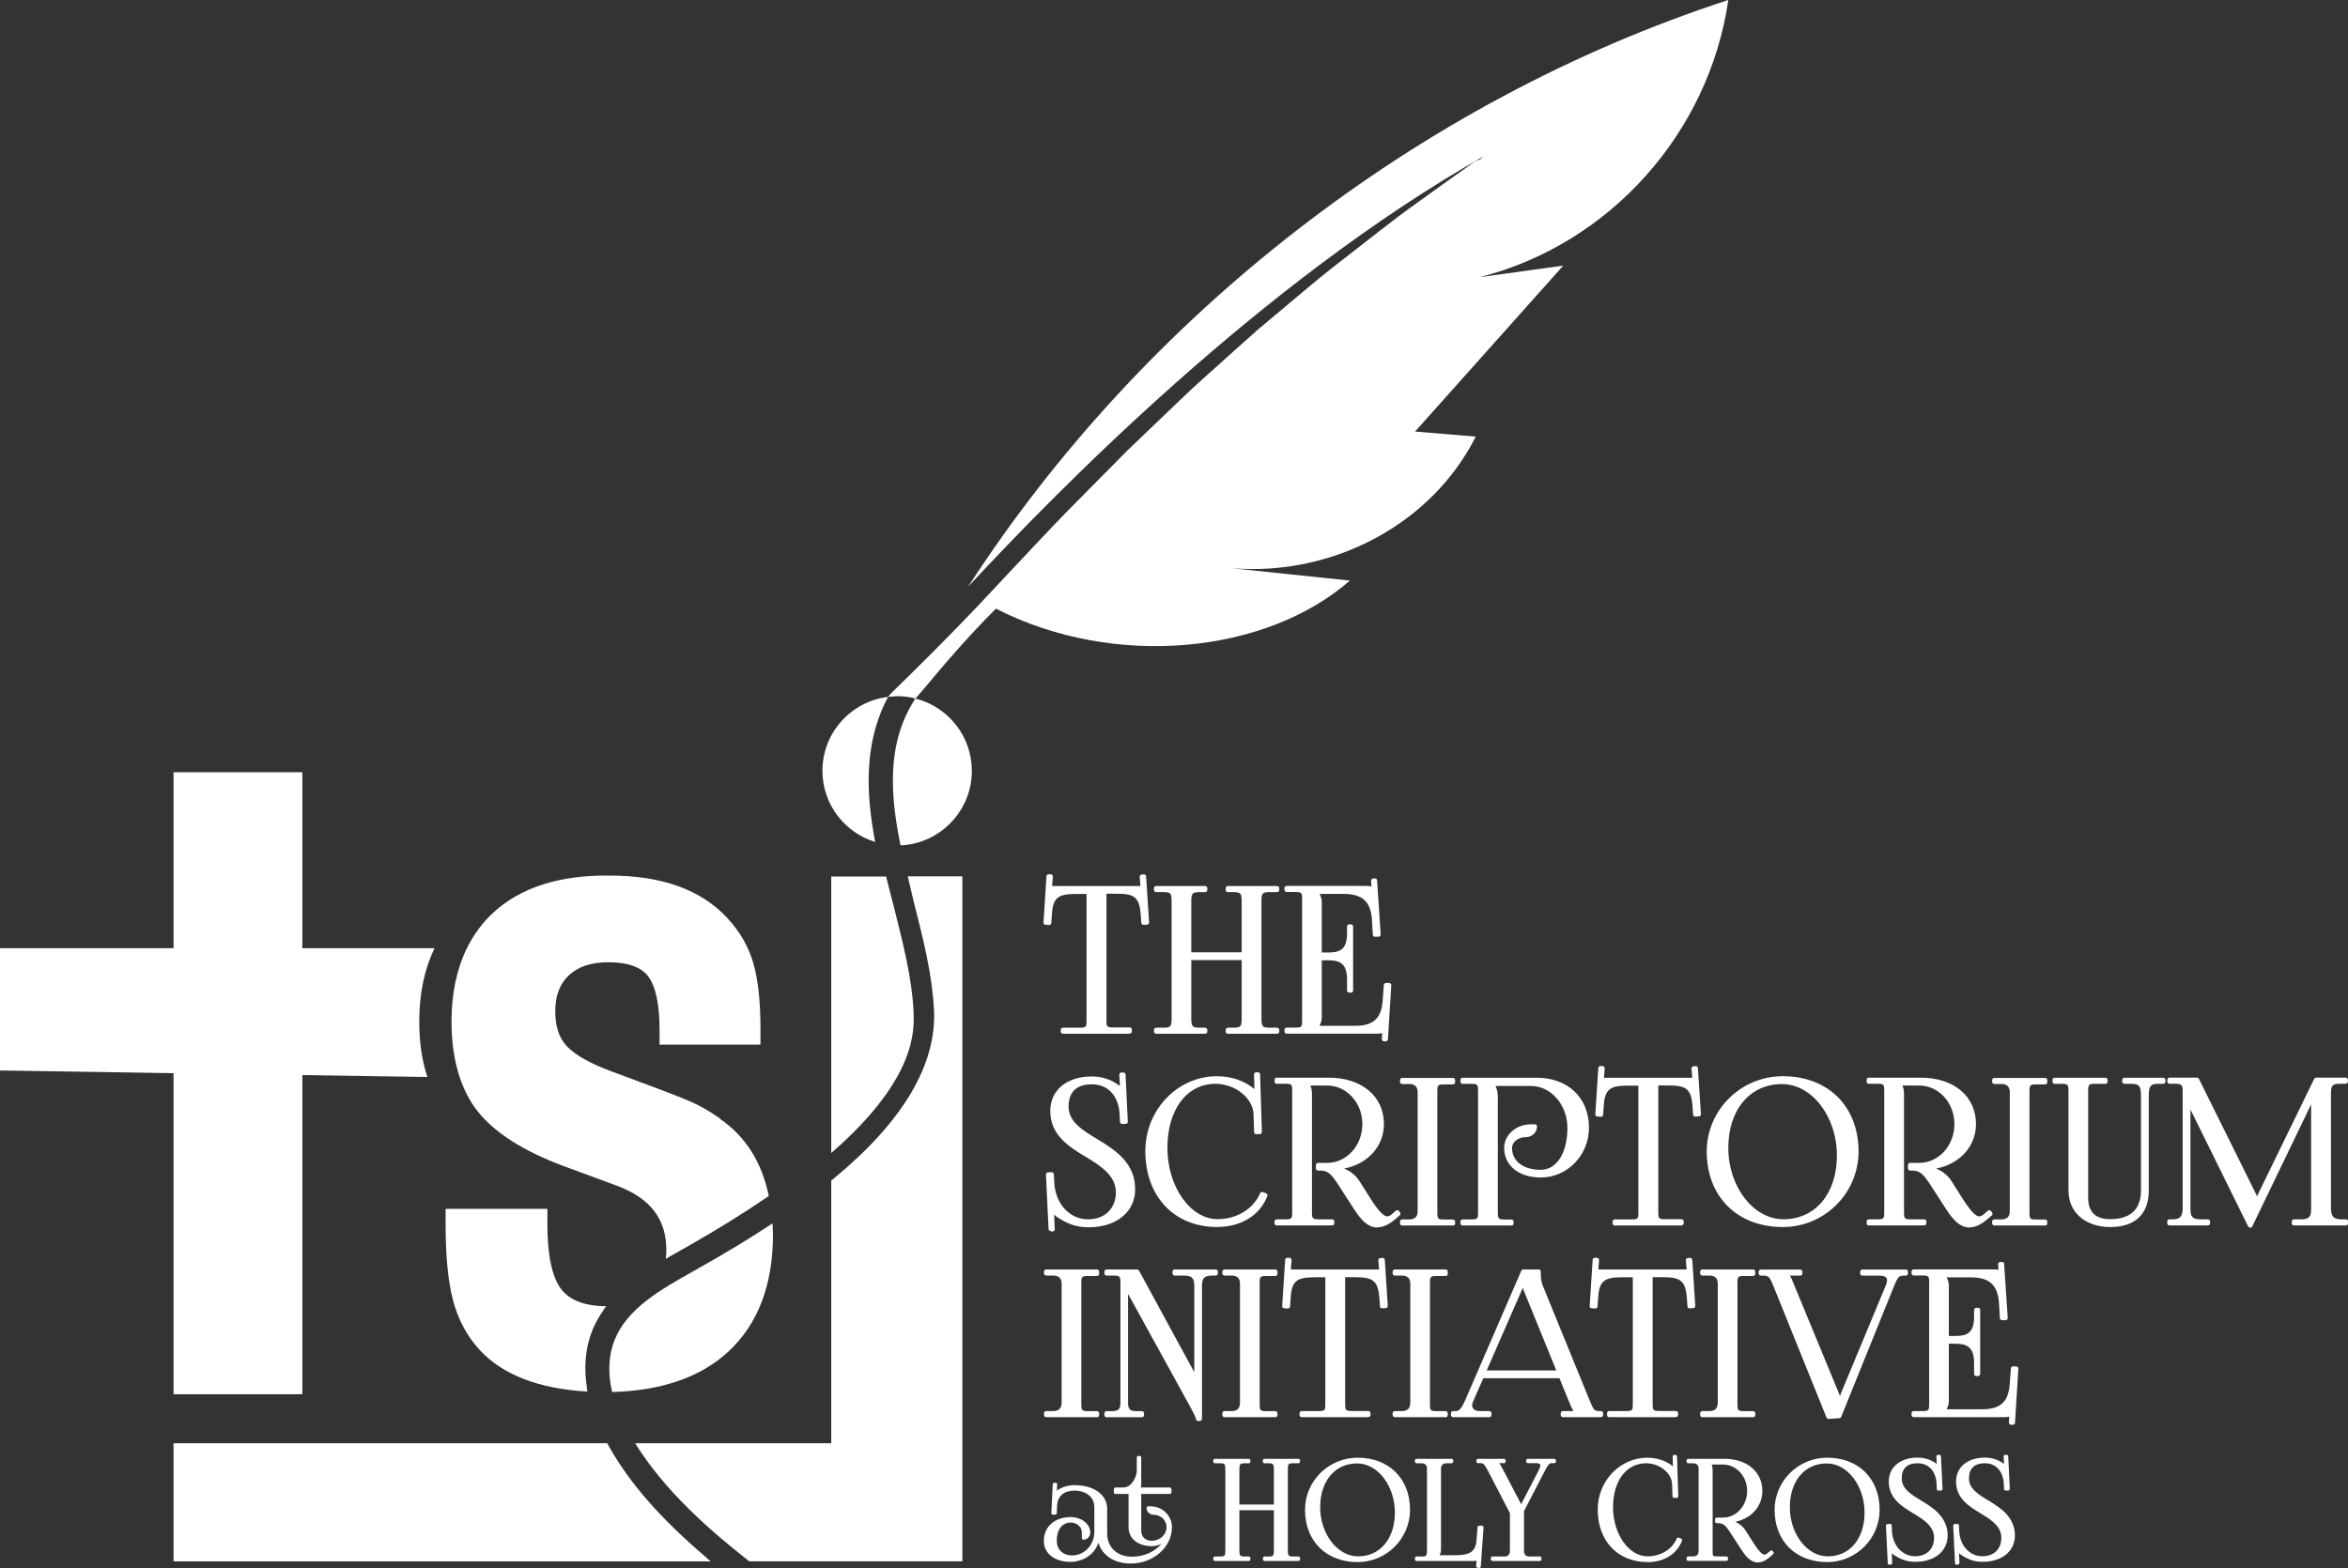 <?xml version="1.0" encoding="UTF-8"?>
<svg id="Layer_1" data-name="Layer 1" xmlns="http://www.w3.org/2000/svg" viewBox="0 0 274.36 183.27">
  <rect x="0" y="0" width="274.36" height="183.27" fill="#333333" stroke="none"/>
  <defs>
    <style>
      .cls-1 {
        fill: #fff;
      }
    </style>
  </defs>
  <g>
    <g>
      <path class="cls-1" d="M124.2,120.37h1.77c1.12,0,1.23-.12,1.23-1.23v-14.89h-1.4c-2.24,0-3.03.44-3.15,2.68l-.07.96-.42-.03.35-5.41h.26s-.12,1.37-.12,1.37h10.86l-.12-1.34h.26s.35,5.37.35,5.37l-.42.03-.07-.96c-.16-2.24-.91-2.68-3.15-2.68h-1.35v14.89c0,1.12.12,1.23,1.24,1.23h1.72v.21h-7.78v-.21Z"/>
      <path class="cls-1" d="M131.98,120.83h-7.78c-.14,0-.25-.11-.25-.25v-.21c0-.14.11-.25.25-.25h1.77c.98,0,.99,0,.99-.99v-14.64h-1.15c-2.11,0-2.79.34-2.9,2.44l-.07.96c-.01.13-.12.25-.26.23l-.42-.03c-.07,0-.13-.03-.17-.08s-.07-.11-.06-.18l.35-5.41c0-.13.12-.23.25-.23h.27c.07.02.13.05.17.1.04.05.07.12.06.18l-.09,1.09h10.32l-.09-1.07c0-.07.02-.13.06-.18.04-.05.11-.08.17-.09l.26-.02c.14,0,.25.1.26.23l.35,5.38c0,.07-.02.13-.06.18s-.1.08-.17.08l-.42.03c-.12,0-.25-.09-.26-.23l-.07-.96c-.16-2.13-.79-2.45-2.9-2.45h-1.1v14.64c0,.98,0,.99.99.99h1.73c.14,0,.25.11.25.25v.21c0,.14-.11.25-.25.25ZM127.2,120.33h1.83c-.2-.22-.25-.58-.25-1.2v-14.89c0-.07.03-.13.07-.17h-1.46s.07.11.07.17v14.89c0,.61-.05.98-.25,1.2ZM131.64,104.07c1.09.17,1.73.65,2,1.89l-.12-1.89h-1.88ZM122.66,104.07l-.11,1.77c.27-1.15.9-1.61,1.97-1.77h-1.86Z"/>
    </g>
    <g>
      <path class="cls-1" d="M135.08,120.37h.82c1.12,0,1.24-.33,1.24-1.45v-13.45c0-1.12-.12-1.45-1.24-1.45h-.82v-.21h5.73v.21h-.61c-1.12,0-1.26.33-1.26,1.45v6.08h6.39v-6.08c0-1.12-.14-1.45-1.26-1.45h-.61v-.21h5.76v.21h-.84c-1.12,0-1.24.33-1.24,1.45v13.45c0,1.12.12,1.45,1.24,1.45h.84v.21h-5.76v-.21h.63c1.12,0,1.23-.33,1.23-1.45v-6.95h-6.39v6.95c0,1.12.14,1.45,1.26,1.45h.61v.21h-5.73v-.21Z"/>
      <path class="cls-1" d="M149.23,120.83h-5.76c-.14,0-.25-.11-.25-.25v-.21c0-.14.11-.25.25-.25h.63c.93,0,.99-.15.99-1.2v-6.7h-5.89v6.7c0,1.03.07,1.2,1.01,1.2h.61c.14,0,.25.11.25.25v.21c0,.14-.11.25-.25.25h-5.73c-.14,0-.25-.11-.25-.25v-.21c0-.14.11-.25.25-.25h.82c.93,0,.99-.15.99-1.2v-13.45c0-1.05-.06-1.2-.99-1.2h-.82c-.14,0-.25-.11-.25-.25v-.21c0-.14.11-.25.25-.25h5.73c.14,0,.25.11.25.25v.21c0,.14-.11.25-.25.25h-.61c-.94,0-1.01.17-1.01,1.2v5.84h5.89v-5.84c0-1.03-.07-1.2-1.01-1.2h-.61c-.14,0-.25-.11-.25-.25v-.21c0-.14.11-.25.25-.25h5.76c.14,0,.25.11.25.25v.21c0,.14-.11.25-.25.25h-.84c-.93,0-.99.15-.99,1.2v13.45c0,1.05.06,1.2.99,1.2h.84c.14,0,.25.11.25.25v.21c0,.14-.11.25-.25.25ZM145.22,120.33h2.04c-.31-.27-.36-.73-.36-1.41v-13.45c0-.67.05-1.14.36-1.41h-2.06c.31.26.37.72.37,1.41v6.08c0,.09-.05.17-.12.21.07.04.12.12.12.21v6.95c0,.67-.05,1.14-.36,1.41ZM137.02,120.33h2.06c-.31-.26-.37-.72-.37-1.41v-6.95c0-.09.05-.17.12-.21-.07-.04-.12-.12-.12-.21v-6.08c0-.69.07-1.14.37-1.41h-2.06c.31.27.36.73.36,1.41v13.45c0,.67-.05,1.14-.36,1.41Z"/>
    </g>
    <g>
      <path class="cls-1" d="M150.34,120.37h.82c1.12,0,1.24-.12,1.24-1.23v-13.87c0-1.12-.12-1.23-1.24-1.23h-.82v-.21h9.3c.37,0,.7.05.86.21h.02l-.07-1.08h.21s.42,6.3.42,6.3h-.42l-.09-1.63c-.14-2.52-1.35-3.38-3.59-3.38h-3.29v.02c.28.28.51.7.51,1.21v6.11h.93c1.31,0,2.52-.23,2.52-2.47v-.82h.21v7.48h-.21v-1.28c0-2.24-1.21-2.49-2.52-2.49h-.93v6.92c0,.51-.23.93-.51,1.21v.02h4.64c2.24,0,3.31-.91,3.47-3.15l.14-1.86h.37l-.4,6.32h-.21s.07-1.1.07-1.1h-.02c-.16.16-.49.21-.86.21h-10.56v-.21Z"/>
      <path class="cls-1" d="M161.93,121.71s-.01,0-.02,0h-.21c-.14-.02-.24-.14-.23-.28l.04-.67c-.17.04-.37.06-.61.06h-10.56c-.14,0-.25-.11-.25-.25v-.21c0-.14.11-.25.25-.25h.82c.98,0,.99,0,.99-.99v-13.87c0-.98,0-.99-.99-.99h-.82c-.14,0-.25-.11-.25-.25v-.21c0-.14.11-.25.25-.25h9.3c.24,0,.45.02.61.06l-.04-.67c0-.14.09-.25.23-.26h.21c.06-.03.13,0,.18.05.05.04.08.1.08.17l.42,6.32c0,.07-.02.14-.07.19s-.11.08-.18.08h-.42c-.13,0-.24-.1-.25-.23l-.09-1.63c-.12-2.23-1.09-3.15-3.34-3.15h-2.8c.15.25.27.58.27.99v5.86h.68c1.24,0,2.27-.17,2.27-2.22v-.82c0-.14.11-.25.25-.25h.21c.14,0,.25.11.25.25v7.48c0,.14-.11.25-.25.25h-.21c-.14,0-.25-.11-.25-.25v-1.28c0-2.07-1.07-2.25-2.27-2.25h-.68v6.67c0,.41-.13.74-.27.99h4.15c2.14,0,3.07-.85,3.23-2.92l.14-1.86c0-.13.12-.23.25-.23h.37c.07,0,.13.03.18.08.05.05.07.12.07.18l-.39,6.32c0,.07-.03.13-.08.17-.05.04-.1.06-.16.06ZM159.36,120.33h1.54c.48,0,.64-.09.69-.14.05-.05.11-.07.17-.07l.13-2.03c-.34,1.3-1.16,2.02-2.53,2.24ZM152.39,120.33h1.13s-.07-.11-.07-.17.03-.15.07-.2c.16-.16.44-.52.44-1.04v-6.92c0-.09.05-.17.12-.21-.07-.04-.12-.12-.12-.21v-6.11c0-.52-.28-.87-.44-1.04-.05-.05-.07-.11-.07-.18,0-.07.03-.14.08-.19h-1.14c.2.22.25.58.25,1.2v13.87c0,.61-.05.98-.25,1.2ZM153.7,120.14h0,0ZM155.86,111.8c.73.09,1.4.38,1.76,1.15v-2.27c-.36.76-1.01,1.03-1.76,1.12ZM158.02,104.07c1.43.23,2.28.98,2.63,2.34l-.14-2.13c-.06,0-.14-.03-.18-.07-.05-.05-.21-.14-.69-.14h-1.62Z"/>
    </g>
    <g>
      <path class="cls-1" d="M122.89,137.26l.05.96c.14,2.76,2,4.54,4.21,4.54,2.09,0,3.49-1.37,3.49-3.4s-1.72-3.21-3.54-4.3c-2.02-1.21-4.13-2.51-4.13-5.23,0-2.27,1.84-3.78,4.59-3.78,1.4,0,2.38.49,3.1,1.03.16.12.35.47.37.54l.16-.05c-.05-.16-.07-.42-.09-.75l-.07-1.24h.23l.26,5.5-.42.02-.05-.98c-.09-1.84-1.19-3.66-3.5-3.66-1.89,0-2.96,1-2.96,2.84s1.69,2.94,3.5,4.03c2.07,1.24,4.28,2.72,4.28,5.64,0,2.51-2.08,4.19-5.2,4.19-1.43,0-2.49-.42-3.68-1.25-.16-.12-.51-.56-.58-.77l-.09.02c.05.23.08.72.09,1l.07,1.46h-.21s-.3-6.35-.3-6.35l.42-.02Z"/>
      <path class="cls-1" d="M122.77,143.89c-.13,0-.24-.1-.25-.24l-.3-6.36c0-.14.1-.25.24-.26l.42-.02c.14,0,.25.1.26.24l.05.96c.12,2.49,1.79,4.31,3.96,4.31,1.94,0,3.24-1.27,3.24-3.15s-1.62-3.01-3.42-4.09c-1.99-1.19-4.25-2.55-4.25-5.44,0-2.41,1.94-4.02,4.84-4.02,1.21,0,2.27.35,3.25,1.08.02.01.04.03.05.04,0-.03,0-.06,0-.08l-.07-1.24c0-.07.02-.13.07-.18s.11-.08.18-.08h.23c.13,0,.24.1.25.24l.26,5.5c0,.07-.02.13-.06.18-.04.05-.11.08-.17.08l-.42.02c-.12,0-.25-.1-.26-.24l-.05-.98c-.08-1.58-.98-3.42-3.25-3.42-1.77,0-2.71.9-2.71,2.6,0,1.79,1.64,2.77,3.38,3.82,2.32,1.39,4.4,2.89,4.4,5.85,0,2.65-2.19,4.44-5.44,4.44-1.39,0-2.49-.37-3.82-1.29-.06-.04-.13-.11-.21-.19,0,.09.01.17.01.24l.07,1.46c0,.07-.02.13-.06.18-.04.05-.11.08-.17.08h-.21s0,0-.01,0ZM126.09,126.46c-1.77.43-2.88,1.68-2.88,3.36,0,2.61,2.04,3.83,4,5.02,1.85,1.11,3.66,2.38,3.66,4.52,0,1.72-.93,3-2.42,3.46,2.24-.39,3.68-1.83,3.68-3.83,0-2.7-1.97-4.11-4.16-5.43-1.86-1.12-3.62-2.17-3.62-4.24,0-1.43.62-2.42,1.75-2.85ZM122.91,140.9c.1,0,.2.07.24.17.05.16.37.56.49.65.67.47,1.27.78,1.89.97-1.36-.57-2.37-1.85-2.72-3.51l.08,1.72s.02,0,.02,0ZM129.12,126.53c1.13.51,1.81,1.57,2.06,2.73l-.07-1.42h-.02c-.13.04-.26-.03-.3-.15-.03-.08-.19-.35-.28-.41-.45-.33-.91-.58-1.39-.74Z"/>
    </g>
    <g>
      <path class="cls-1" d="M142.21,126.04c1.56,0,3.08.48,4.26,1.49.12.12.21.3.26.47l.16-.05c-.05-.19-.06-.44-.07-.68l-.05-1.7h.21s.21,6.73.21,6.73h-.42s-.07-2.14-.07-2.14c-.12-2.1-2.38-3.73-4.68-3.73-3.53,0-5.88,3.1-5.88,7.74s2.75,8.58,6.13,8.58c2.21,0,4.37-1.22,5.18-3.18l.39.15c-.91,2.32-3.17,3.45-5.62,3.45-4.89,0-8.16-3.45-8.16-8.62,0-4.7,3.64-8.51,8.13-8.51Z"/>
      <path class="cls-1" d="M142.24,143.42c-5.03,0-8.41-3.57-8.41-8.87,0-4.83,3.76-8.76,8.38-8.76,1.66,0,3.21.53,4.37,1.5h0s-.05-1.71-.05-1.71c0-.14.1-.25.24-.25h.21s.13.02.18.06c.05.05.08.11.08.17l.21,6.74c0,.07-.02.13-.07.18-.04.05-.11.08-.17.08h-.42s0,.01,0,.01c-.13,0-.24-.11-.25-.24l-.07-2.16c-.1-1.86-2.18-3.49-4.43-3.49-3.37,0-5.63,3.01-5.63,7.49s2.64,8.33,5.88,8.33c2.21,0,4.2-1.22,4.95-3.03.05-.12.2-.18.32-.14l.39.15c.06.02.11.07.14.13.03.06.03.13,0,.19-.88,2.26-3.07,3.61-5.85,3.61ZM139.4,126.83c-2.97,1.19-5.08,4.2-5.08,7.72,0,4.62,2.71,7.85,6.84,8.32-2.99-.73-5.26-4.35-5.26-8.69,0-3.52,1.33-6.18,3.5-7.35ZM143.64,126.44c1.6.49,2.87,1.69,3.23,3.11l-.04-1.31h-.02c-.13.05-.27-.03-.31-.16-.04-.14-.12-.28-.19-.36-.73-.63-1.65-1.06-2.66-1.27Z"/>
    </g>
    <g>
      <path class="cls-1" d="M149.18,142.78h.82c1.12,0,1.24-.12,1.24-1.23v-13.87c0-1.12-.12-1.23-1.24-1.23h-.82v-.21h6.08c3.72,0,6.2,2.07,6.2,5.17,0,2.73-2.14,4.71-4.94,5.03l-.47.02v.14c1.1.12,2.08.8,2.59,1.61l1.16,1.84c.6.95,1.54,2.4,2.28,2.4.22,0,.44-.08.67-.28l.51-.44.13.17-.51.44c-.74.64-1.37.9-1.92.9-1.19,0-2-1.21-2.74-2.34l-1.63-2.52c-.77-1.19-1.26-1.79-2.31-1.79h-.28v-.4h1.07c2.41,0,4.36-2.14,4.36-4.78s-1.95-4.75-4.36-4.75h-2.42v.02c.28.28.4.68.4,1.21v13.66c0,1.12.14,1.23,1.26,1.23h1.35v.21h-6.48v-.21Z"/>
      <path class="cls-1" d="M160.96,143.48c-1.35,0-2.24-1.36-2.94-2.46l-1.63-2.52c-.76-1.17-1.18-1.68-2.1-1.68h-.28c-.14,0-.25-.11-.25-.25v-.4c0-.14.11-.25.25-.25h1.07c2.27,0,4.11-2.03,4.11-4.53s-1.84-4.51-4.11-4.51h-1.97c.13.27.19.59.19.99v13.66c0,.97.02.99,1.01.99h1.35c.14,0,.25.11.25.25v.21c0,.14-.11.25-.25.25h-6.48c-.14,0-.25-.11-.25-.25v-.21c0-.14.11-.25.25-.25h.82c.98,0,.99,0,.99-.99v-13.87c0-.98,0-.99-.99-.99h-.82c-.14,0-.25-.11-.25-.25v-.21c0-.14.11-.25.25-.25h6.08c3.86,0,6.45,2.18,6.45,5.42,0,2.6-1.89,4.68-4.65,5.2.73.3,1.38.82,1.79,1.47l1.16,1.84c.43.68,1.44,2.28,2.07,2.28.17,0,.33-.07.51-.22l.51-.44c.05-.04.12-.07.19-.06.07,0,.13.04.17.09l.13.17c.08.1.06.25-.03.34l-.51.44c-.75.64-1.43.96-2.09.96ZM154.98,136.43c.75.24,1.22.88,1.82,1.81l1.63,2.52c.82,1.26,1.52,2.23,2.53,2.23.31,0,.65-.1,1.01-.3-.79-.11-1.6-1.3-2.37-2.5l-1.16-1.84c-.51-.81-1.46-1.39-2.4-1.49-.13-.01-.22-.12-.22-.25v-.14s0-.07.02-.1c-.24.04-.5.07-.75.07h-.1ZM151.22,142.74h1.84c-.21-.22-.27-.58-.27-1.2v-13.66c0-.49-.1-.82-.32-1.04-.05-.05-.07-.11-.07-.18,0-.07.03-.14.08-.19h-1.26c.2.22.25.58.25,1.2v13.87c0,.61-.05.98-.25,1.2ZM156.03,126.51c2.08.48,3.65,2.49,3.65,4.89,0,2.24-1.35,4.14-3.21,4.79h.03c2.76-.32,4.7-2.29,4.7-4.79,0-2.73-2.05-4.63-5.18-4.89Z"/>
    </g>
    <g>
      <path class="cls-1" d="M163.84,142.78h.82c1.12,0,1.24-.09,1.24-1.21v-13.91c0-1.12-.12-1.21-1.24-1.21h-.82v-.21h5.94v.26h-.82c-1.12,0-1.26.09-1.26,1.21v13.87c0,1.12.14,1.21,1.26,1.21h.82v.21h-5.94v-.21Z"/>
      <path class="cls-1" d="M169.78,143.24h-5.94c-.14,0-.25-.11-.25-.25v-.21c0-.14.11-.25.25-.25h.82q.99,0,.99-.96v-13.91q0-.96-.99-.96h-.82c-.14,0-.25-.11-.25-.25v-.21c0-.14.11-.25.25-.25h5.94c.14,0,.25.11.25.25v.26c0,.14-.11.25-.25.25h-.82c-.99,0-1.01,0-1.01.96v13.87c0,.96.02.96,1.01.96h.82c.14,0,.25.11.25.25v.21c0,.14-.11.25-.25.25ZM165.89,142.74h1.82c-.2-.21-.25-.57-.25-1.17v-13.87c0-.65.06-1.01.3-1.22h-1.87c.2.21.25.57.25,1.17v13.91c0,.6-.05.96-.25,1.17Z"/>
    </g>
    <g>
      <path class="cls-1" d="M172.95,127.68c0-1.12-.12-1.23-1.24-1.23h-.82v-.21h8.67c3.51,0,5.85,2.24,5.85,5.59,0,3.07-2.41,5.57-5.38,5.57-2.42,0-4.03-1.29-4.03-3.22,0-1.39,1.28-2.52,2.87-2.52h.47c0,.55-.47,1-1.05,1-1.03,0-1.87.68-1.87,1.51,0,1.68,1.45,2.8,3.61,2.8,2.01,0,3.36-2.06,3.36-5.15,0-2.84-2.03-5.15-4.52-5.15h-4.5v.12c.28.37.4.91.4,1.45v13.31c0,1.12.14,1.23,1.26,1.23h.58v.21h-5.71v-.21h.82c1.12,0,1.24-.12,1.24-1.23v-13.87Z"/>
      <path class="cls-1" d="M176.61,143.24h-5.71c-.14,0-.25-.11-.25-.25v-.21c0-.14.11-.25.25-.25h.82c.98,0,.99,0,.99-.99v-13.87c0-.98,0-.99-.99-.99h-.82c-.14,0-.25-.11-.25-.25v-.21c0-.14.11-.25.25-.25h8.67c3.65,0,6.1,2.35,6.1,5.84,0,3.21-2.53,5.82-5.63,5.82-2.56,0-4.28-1.39-4.28-3.46,0-1.52,1.4-2.76,3.12-2.76h.47c.14,0,.25.11.25.25,0,.69-.58,1.25-1.3,1.25-.89,0-1.62.57-1.62,1.27,0,1.55,1.32,2.55,3.36,2.55,1.86,0,3.11-1.97,3.11-4.9,0-2.7-1.92-4.9-4.27-4.9h-4.13c.18.36.27.81.27,1.31v13.31c0,.97.02.99,1.01.99h.58c.14,0,.25.11.25.25v.21c0,.14-.11.25-.25.25ZM172.94,142.74h1.84c-.21-.22-.27-.58-.27-1.2v-13.31c0-.54-.12-1-.35-1.3-.03-.04-.05-.09-.05-.15v-.12c0-.08.04-.15.09-.19h-1.27c.2.22.25.58.25,1.2v13.87c0,.61-.05.98-.25,1.2ZM179.54,126.48c2.31.37,4.1,2.63,4.1,5.34s-.99,4.62-2.56,5.21c2.33-.5,4.09-2.65,4.09-5.21,0-3.2-2.25-5.34-5.6-5.34h-.03ZM178.87,131.91c-1.09,0-2.02.58-2.42,1.4.36-.53,1.05-.89,1.84-.89.35,0,.65-.21.76-.51h-.17Z"/>
    </g>
    <g>
      <path class="cls-1" d="M188.68,142.78h1.77c1.12,0,1.23-.12,1.23-1.23v-14.89h-1.4c-2.24,0-3.03.44-3.15,2.68l-.07.96-.42-.03.35-5.41h.26s-.12,1.38-.12,1.38h10.86l-.12-1.34h.26s.35,5.37.35,5.37l-.42.03-.07-.96c-.16-2.24-.91-2.68-3.15-2.68h-1.35v14.89c0,1.12.12,1.23,1.24,1.23h1.72v.21h-7.78v-.21Z"/>
      <path class="cls-1" d="M196.46,143.24h-7.78c-.14,0-.25-.11-.25-.25v-.21c0-.14.11-.25.25-.25h1.77c.98,0,.99,0,.99-.99v-14.65h-1.15c-2.11,0-2.79.34-2.9,2.45l-.07.96c-.01.13-.1.26-.26.23l-.42-.03c-.14,0-.24-.13-.23-.26l.35-5.41c0-.13.12-.23.25-.23h.27c.07.02.13.05.17.1.04.05.07.12.06.18l-.09,1.09h10.32l-.09-1.07c0-.07.02-.13.06-.18.04-.05.11-.08.17-.09l.26-.02c.14,0,.25.1.26.23l.35,5.38c0,.07-.02.13-.06.18-.04.05-.1.08-.17.08l-.42.03c-.16.03-.25-.09-.26-.23l-.07-.96c-.15-2.13-.79-2.45-2.9-2.45h-1.1v14.65c0,.98,0,.99.99.99h1.73c.14,0,.25.11.25.25v.21c0,.14-.11.25-.25.25ZM191.68,142.74h1.83c-.2-.22-.25-.58-.25-1.2v-14.89c0-.07.03-.13.07-.17h-1.46s.07.1.07.17v14.89c0,.61-.05.98-.25,1.2ZM196.12,126.48c1.09.17,1.72.65,2,1.89l-.12-1.89h-1.87ZM187.14,126.48l-.11,1.78c.27-1.15.89-1.61,1.97-1.78h-1.85Z"/>
    </g>
    <g>
      <path class="cls-1" d="M199.68,134.6c0-4.72,3.87-8.55,8.65-8.55,5.16,0,8.6,3.42,8.6,8.55,0,4.73-3.85,8.58-8.6,8.58-5.19,0-8.65-3.43-8.65-8.58ZM214.9,135.04c0-4.73-2.99-8.58-6.67-8.58-3.91,0-6.53,3.09-6.53,7.71s3,8.58,6.69,8.58c3.9,0,6.5-3.09,6.5-7.71Z"/>
      <path class="cls-1" d="M208.32,143.42c-5.32,0-8.89-3.55-8.89-8.83,0-4.85,3.99-8.8,8.89-8.8,5.29,0,8.85,3.54,8.85,8.8,0,4.87-3.97,8.83-8.85,8.83ZM205.49,126.78c-3.24,1.15-5.57,4.22-5.57,7.82,0,4.59,2.87,7.8,7.25,8.27-3.25-.73-5.72-4.35-5.72-8.69,0-3.58,1.54-6.28,4.03-7.4ZM208.23,126.71c-3.76,0-6.28,3-6.28,7.47s2.89,8.33,6.44,8.33c3.74,0,6.25-3,6.25-7.47s-2.88-8.33-6.42-8.33ZM209.42,126.35c3.25.72,5.72,4.35,5.72,8.69,0,3.61-1.56,6.32-4.07,7.42,3.26-1.14,5.6-4.23,5.6-7.86,0-4.59-2.87-7.79-7.25-8.25Z"/>
    </g>
    <g>
      <path class="cls-1" d="M218.37,142.78h.82c1.12,0,1.24-.12,1.24-1.23v-13.87c0-1.12-.12-1.23-1.24-1.23h-.82v-.21h6.08c3.72,0,6.2,2.07,6.2,5.17,0,2.73-2.14,4.71-4.94,5.03l-.47.02v.14c1.1.12,2.08.8,2.59,1.61l1.16,1.84c.6.95,1.54,2.4,2.28,2.4.22,0,.44-.08.67-.28l.51-.44.13.17-.51.44c-.74.64-1.37.9-1.92.9-1.19,0-2-1.21-2.74-2.34l-1.63-2.52c-.77-1.19-1.26-1.79-2.31-1.79h-.28v-.4h1.07c2.41,0,4.36-2.14,4.36-4.78s-1.95-4.75-4.36-4.75h-2.42v.02c.28.28.4.68.4,1.21v13.66c0,1.12.14,1.23,1.26,1.23h1.35v.21h-6.48v-.21Z"/>
      <path class="cls-1" d="M230.15,143.48c-1.36,0-2.24-1.36-2.95-2.46l-1.63-2.52c-.76-1.17-1.18-1.68-2.1-1.68h-.28c-.14,0-.25-.11-.25-.25v-.4c0-.14.11-.25.25-.25h1.07c2.27,0,4.11-2.03,4.11-4.53s-1.84-4.51-4.11-4.51h-1.97c.13.27.19.59.19.99v13.66c0,.97.02.99,1.01.99h1.35c.14,0,.25.11.25.25v.21c0,.14-.11.25-.25.25h-6.48c-.14,0-.25-.11-.25-.25v-.21c0-.14.11-.25.25-.25h.82c.98,0,.99,0,.99-.99v-13.87c0-.98,0-.99-.99-.99h-.82c-.14,0-.25-.11-.25-.25v-.21c0-.14.11-.25.25-.25h6.08c3.86,0,6.45,2.18,6.45,5.42,0,2.6-1.89,4.68-4.65,5.2.73.3,1.38.82,1.79,1.47l1.16,1.84c.43.68,1.44,2.28,2.07,2.28.17,0,.33-.07.51-.22l.51-.44c.05-.04.12-.07.19-.06.07,0,.13.04.17.1l.13.17c.08.1.06.25-.03.34l-.51.44c-.75.64-1.43.96-2.09.96ZM224.17,136.43c.75.24,1.22.88,1.82,1.81l1.63,2.52c.64.99,1.44,2.23,2.53,2.23.31,0,.65-.1,1.01-.3-.79-.11-1.6-1.3-2.37-2.5l-1.16-1.84c-.51-.81-1.45-1.39-2.4-1.49-.13-.01-.22-.12-.22-.25v-.14s0-.07.02-.1c-.24.04-.49.07-.75.07h-.1ZM220.41,142.74h1.84c-.21-.22-.27-.58-.27-1.2v-13.66c0-.49-.1-.82-.32-1.04-.05-.05-.07-.11-.07-.18,0-.07.03-.14.08-.19h-1.26c.2.22.25.58.25,1.2v13.87c0,.61-.05.98-.25,1.2ZM225.22,126.51c2.08.48,3.65,2.49,3.65,4.89,0,2.24-1.35,4.14-3.21,4.79h.03c2.76-.32,4.71-2.29,4.71-4.79,0-2.73-2.05-4.63-5.18-4.89Z"/>
    </g>
    <g>
      <path class="cls-1" d="M233.02,142.78h.82c1.12,0,1.24-.09,1.24-1.21v-13.91c0-1.12-.12-1.21-1.24-1.21h-.82v-.21h5.94v.26h-.82c-1.12,0-1.26.09-1.26,1.21v13.87c0,1.12.14,1.21,1.26,1.21h.82v.21h-5.94v-.21Z"/>
      <path class="cls-1" d="M238.97,143.24h-5.94c-.14,0-.25-.11-.25-.25v-.21c0-.14.11-.25.25-.25h.82q.99,0,.99-.96v-13.91q0-.96-.99-.96h-.82c-.14,0-.25-.11-.25-.25v-.21c0-.14.11-.25.25-.25h5.94c.14,0,.25.11.25.25v.26c0,.14-.11.25-.25.25h-.82c-.99,0-1.01,0-1.01.96v13.87c0,.96.02.96,1.01.96h.82c.14,0,.25.11.25.25v.21c0,.14-.11.25-.25.25ZM235.08,142.74h1.82c-.2-.21-.25-.57-.25-1.17v-13.87c0-.65.06-1.01.3-1.22h-1.87c.2.21.25.57.25,1.17v13.91c0,.6-.05.96-.25,1.17Z"/>
    </g>
    <g>
      <path class="cls-1" d="M246.03,126.23v.21h-1.03c-1.12,0-1.23.12-1.23,1.23v12.33c0,1.79.99,2.75,2.82,2.75,2.5,0,3.85-1.26,3.85-3.59v-11.07c0-1.12-.21-1.65-1.33-1.65h-.86v-.21h4.54v.21h-.61c-1.12,0-1.33.54-1.33,1.65v11.07c0,2.61-1.49,4.01-4.27,4.01s-4.64-1.6-4.64-4.01v-11.49c0-1.12-.14-1.23-1.26-1.23h-.61v-.21h5.94Z"/>
      <path class="cls-1" d="M246.59,143.42c-2.92,0-4.89-1.71-4.89-4.26v-11.49c0-.97-.02-.99-1.01-.99h-.61c-.14,0-.25-.11-.25-.25v-.21c0-.14.11-.25.25-.25h5.94c.14,0,.25.11.25.25v.21c0,.14-.11.25-.25.25h-1.03c-.98,0-.99,0-.99.99v12.33c0,1.66.87,2.5,2.57,2.5,2.35,0,3.6-1.15,3.6-3.34v-11.07c0-1.13-.21-1.41-1.08-1.41h-.86c-.14,0-.25-.11-.25-.25v-.21c0-.14.11-.25.25-.25h4.54c.14,0,.25.11.25.25v.21c0,.14-.11.25-.25.25h-.61c-.87,0-1.08.28-1.08,1.41v11.07c0,2.74-1.6,4.26-4.51,4.26ZM241.93,126.48c.21.22.27.58.27,1.2v11.49c0,1.8,1.13,3.13,2.94,3.59-1.05-.42-1.62-1.36-1.62-2.75v-12.33c0-.61.05-.98.25-1.2h-1.84ZM250.17,126.48c.29.22.42.56.48.94.05-.38.18-.72.48-.94h-.95Z"/>
    </g>
    <g>
      <path class="cls-1" d="M253.49,142.78h.35c1.06,0,1.45-.45,1.45-1.66v-13.45c0-.88-.1-1.23-1.14-1.23h-.65v-.21h3.22l6.62,13.35c.23.46.35.86.35,1h.12c0-.14.16-.66.33-1l6.5-13.35h3.47v.21h-.7c-1.21,0-1.28.52-1.28,1.65v13.03c0,1.21.4,1.66,1.49,1.66h.51v.21h-6.08v-.21h.84c1.04,0,1.42-.38,1.42-1.42v-12.17c0-.37,0-.77.02-1.02h-.16c-.02.07-.19.47-.4.95l-6.74,13.96-.07.16h-.05l-.07-.16-6.76-13.7c-.21-.47-.3-.91-.3-.98h-.09c.02.21.02.38.02.79v12.17c0,1.04.39,1.42,1.45,1.42h.84v.21h-4.5v-.21Z"/>
      <path class="cls-1" d="M262.95,143.49c-.1,0-.23-.06-.27-.15l-.07-.16-6.66-13.5v11.67c0,.9.28,1.17,1.2,1.17h.84c.14,0,.25.11.25.25v.21c0,.14-.11.25-.25.25h-4.5c-.14,0-.25-.11-.25-.25v-.21c0-.14.11-.25.25-.25h.35c.92,0,1.2-.33,1.2-1.41v-13.45c0-.8-.03-.99-.89-.99h-.65c-.14,0-.25-.11-.25-.25v-.21c0-.14.11-.25.25-.25h3.22c.09,0,.18.05.22.14l6.62,13.35c.07.14.13.27.18.4.05-.15.11-.29.17-.4l6.5-13.35c.04-.09.13-.14.22-.14h3.47c.14,0,.25.11.25.25v.21c0,.14-.11.25-.25.25h-.7c-.99,0-1.03.31-1.03,1.41v13.03c0,1.08.29,1.41,1.24,1.41h.51c.14,0,.25.11.25.25v.21c0,.14-.11.25-.25.25h-6.08c-.14,0-.25-.11-.25-.25v-.21c0-.14.11-.25.25-.25h.84c.9,0,1.17-.27,1.17-1.17v-12.28s-.04.09-.06.14l-6.81,14.13c-.04.09-.13.15-.23.15ZM270.01,142.74h2.43c-.41-.29-.59-.81-.59-1.62v-13.03c0-.74.04-1.3.42-1.62h-1.51l-.71,1.45s.06-.02.09-.02h.16c.07,0,.14.03.18.08.05.05.07.12.06.19-.02.24-.02.63-.02,1v12.17c0,.67-.16,1.12-.53,1.38ZM254.96,142.74h1.03c-.28-.2-.45-.52-.51-.96-.08.45-.24.76-.52.96ZM255.68,128.15h.09c.14,0,.25.11.25.25,0,.06.09.45.28.88l6.63,13.43.91-1.88s-.03,0-.04,0h-.12c-.14,0-.25-.11-.25-.25,0-.06-.08-.4-.32-.89l-6.55-13.22h-1.35c.29.26.33.69.33,1.2v.52s.09-.05.15-.05ZM268.78,130.58l-4.44,9.11c-.08.16-.14.34-.2.49l4.64-9.61Z"/>
    </g>
    <g>
      <path class="cls-1" d="M122.24,165.19h.82c1.12,0,1.24-.09,1.24-1.21v-13.91c0-1.12-.12-1.21-1.24-1.21h-.82v-.21h5.94v.26h-.82c-1.12,0-1.26.09-1.26,1.21v13.87c0,1.12.14,1.21,1.26,1.21h.82v.21h-5.94v-.21Z"/>
      <path class="cls-1" d="M128.18,165.64h-5.94c-.14,0-.25-.11-.25-.25v-.21c0-.14.11-.25.25-.25h.82q.99,0,.99-.97v-13.91q0-.96-.99-.96h-.82c-.14,0-.25-.11-.25-.25v-.21c0-.14.11-.25.25-.25h5.94c.14,0,.25.11.25.25v.26c0,.14-.11.25-.25.25h-.82c-.99,0-1.01,0-1.01.96v13.87c0,.97.02.97,1.01.97h.82c.14,0,.25.11.25.25v.21c0,.14-.11.25-.25.25ZM124.29,165.15h1.82c-.2-.21-.25-.57-.25-1.17v-13.87c0-.65.06-1.01.3-1.22h-1.87c.2.21.25.57.25,1.17v13.91c0,.6-.05.96-.25,1.17Z"/>
    </g>
    <g>
      <path class="cls-1" d="M129.3,165.19h.61c.92,0,1.26-.33,1.26-1.24v-13.87c0-1.12-.14-1.23-1.26-1.23h-.61v-.21h3.57l6.39,11.75c.26.44.42.77.42.86h.14c-.02-.26-.02-.58-.02-.98v-9.95c0-1.07-.4-1.47-1.49-1.47h-1.05v-.21h4.8v.21h-.37c-1.09,0-1.49.4-1.49,1.47v15.52h-.19c0-.23-.35-.89-.65-1.45l-7.23-13.12c-.24-.43-.47-.89-.47-.91h-.12c.02.26.02.61.02,1v12.58c0,.9.34,1.24,1.26,1.24h.61v.21h-4.13v-.21Z"/>
      <path class="cls-1" d="M140.18,166.09h-.19c-.14,0-.25-.11-.25-.25,0-.18-.44-.98-.62-1.33l-7.22-13.12c-.03-.06-.07-.12-.09-.17v12.73c0,.77.23.99,1.01.99h.61c.14,0,.25.11.25.25v.21c0,.14-.11.25-.25.25h-4.13c-.14,0-.25-.11-.25-.25v-.21c0-.14.11-.25.25-.25h.61c.78,0,1.01-.22,1.01-.99v-13.87c0-.97-.02-.99-1.01-.99h-.61c-.14,0-.25-.11-.25-.25v-.21c0-.14.11-.25.25-.25h3.57c.09,0,.17.05.22.13l6.39,11.75s.05.08.07.12v-10.07c0-.94-.29-1.22-1.24-1.22h-1.05c-.14,0-.25-.11-.25-.25v-.21c0-.14.11-.25.25-.25h4.8c.14,0,.25.11.25.25v.21c0,.14-.11.25-.25.25h-.37c-.95,0-1.24.28-1.24,1.22v15.52c0,.14-.11.25-.25.25ZM130.98,165.15h.76c-.19-.15-.32-.38-.38-.67-.06.29-.19.51-.38.67ZM131.89,150.29c.03.08.23.47.45.86l7.22,13.12c.15.28.27.51.37.71v-3.52s-.08.03-.12.03h-.14c-.14,0-.25-.11-.25-.25h0s-.05-.15-.39-.74l-6.32-11.62h-1.57c.21.22.27.58.27,1.2v.07s.08-.03.12-.03h.12c.11,0,.21.07.24.18ZM139.48,148.89c.27.19.43.47.51.86.08-.39.24-.67.51-.86h-1.01Z"/>
    </g>
    <g>
      <path class="cls-1" d="M143.07,165.19h.82c1.12,0,1.24-.09,1.24-1.21v-13.91c0-1.12-.12-1.21-1.24-1.21h-.82v-.21h5.94v.26h-.82c-1.12,0-1.26.09-1.26,1.21v13.87c0,1.12.14,1.21,1.26,1.21h.82v.21h-5.94v-.21Z"/>
      <path class="cls-1" d="M149.02,165.64h-5.94c-.14,0-.25-.11-.25-.25v-.21c0-.14.11-.25.25-.25h.82q.99,0,.99-.97v-13.91q0-.96-.99-.96h-.82c-.14,0-.25-.11-.25-.25v-.21c0-.14.11-.25.25-.25h5.94c.14,0,.25.11.25.25v.26c0,.14-.11.25-.25.25h-.82c-.99,0-1.01,0-1.01.96v13.87c0,.97.02.97,1.01.97h.82c.14,0,.25.11.25.25v.21c0,.14-.11.25-.25.25ZM145.12,165.15h1.82c-.2-.21-.25-.57-.25-1.17v-13.87c0-.65.06-1.01.3-1.22h-1.87c.2.21.25.57.25,1.17v13.91c0,.6-.05.96-.25,1.17Z"/>
    </g>
    <g>
      <path class="cls-1" d="M152.09,165.19h1.77c1.12,0,1.23-.12,1.23-1.24v-14.89h-1.4c-2.24,0-3.03.44-3.15,2.68l-.07.96-.42-.03.35-5.41h.26s-.12,1.38-.12,1.38h10.86l-.12-1.34h.26s.35,5.37.35,5.37l-.42.03-.07-.96c-.16-2.24-.91-2.68-3.15-2.68h-1.35v14.89c0,1.12.12,1.24,1.24,1.24h1.72v.21h-7.78v-.21Z"/>
      <path class="cls-1" d="M159.88,165.64h-7.78c-.14,0-.25-.11-.25-.25v-.21c0-.14.11-.25.25-.25h1.77c.98,0,.99,0,.99-.99v-14.65h-1.15c-2.11,0-2.79.34-2.9,2.45l-.07.97c0,.13-.12.23-.25.23,0,0-.01,0-.02,0l-.42-.03c-.14,0-.24-.13-.23-.26l.35-5.41c0-.14.14-.23.26-.23h.26c.07.02.13.05.17.1.04.05.07.12.06.18l-.09,1.09h10.32l-.09-1.07c0-.07.02-.13.06-.18.04-.05.11-.08.17-.09l.26-.02c.12,0,.25.1.26.23l.35,5.38c0,.07-.02.13-.06.18-.04.05-.1.08-.17.08l-.42.03c-.15.02-.25-.09-.26-.23l-.07-.96c-.15-2.11-.83-2.45-2.9-2.45h-1.1v14.65c0,.98,0,.99.99.99h1.72c.14,0,.25.11.25.25v.21c0,.14-.11.25-.25.25ZM155.09,165.15h1.82c-.2-.22-.25-.58-.25-1.2v-14.89c0-.07.03-.13.07-.17h-1.46s.07.1.07.17v14.89c0,.61-.05.98-.25,1.2ZM159.54,148.89c1.09.17,1.72.66,1.99,1.9l-.12-1.9h-1.87ZM150.56,148.89l-.11,1.78c.27-1.15.89-1.61,1.96-1.78h-1.85Z"/>
    </g>
    <g>
      <path class="cls-1" d="M162.97,165.19h.82c1.12,0,1.24-.09,1.24-1.21v-13.91c0-1.12-.12-1.21-1.24-1.21h-.82v-.21h5.94v.26h-.82c-1.12,0-1.26.09-1.26,1.21v13.87c0,1.12.14,1.21,1.26,1.21h.82v.21h-5.94v-.21Z"/>
      <path class="cls-1" d="M168.92,165.64h-5.94c-.14,0-.25-.11-.25-.25v-.21c0-.14.11-.25.25-.25h.82q.99,0,.99-.97v-13.91q0-.96-.99-.96h-.82c-.14,0-.25-.11-.25-.25v-.21c0-.14.11-.25.25-.25h5.94c.14,0,.25.11.25.25v.26c0,.14-.11.25-.25.25h-.82c-.99,0-1.01,0-1.01.96v13.87c0,.97.02.97,1.01.97h.82c.14,0,.25.11.25.25v.21c0,.14-.11.25-.25.25ZM165.03,165.15h1.82c-.2-.21-.25-.57-.25-1.17v-13.87c0-.65.06-1.01.3-1.22h-1.87c.2.21.25.57.25,1.17v13.91c0,.6-.05.96-.25,1.17Z"/>
    </g>
    <g>
      <path class="cls-1" d="M169.8,165.19h.37c.58,0,.93-.65,1.28-1.45l6.54-15.1h1.8v.28c0,.47.1,1.07.21,1.35l5.5,13.47c.47,1.12.61,1.45,1.37,1.45h.19v.21h-4.45v-.21h1.79v-.05c-.3-.12-.56-.7-.72-1.1l-1.3-3.19h-9.23l-1.26,2.89c-.08.19-.12.37-.12.53,0,.54.42.91,1.12.91h1.14v.21h-4.24v-.21ZM182.22,160.43l-3.96-9.72c-.16-.37-.19-.68-.19-.93h-.21c0,.14-.07.44-.28.93l-4.24,9.72h8.88Z"/>
      <path class="cls-1" d="M187.07,165.64h-4.45c-.14,0-.25-.11-.25-.25v-.21c0-.14.11-.25.25-.25h1.24c-.15-.23-.28-.51-.4-.8l-1.24-3.04h-8.9l-1.2,2.74c-.07.15-.1.3-.1.43,0,.41.33.67.87.67h1.14c.14,0,.25.11.25.25v.21c0,.14-.11.25-.25.25h-4.24c-.14,0-.25-.11-.25-.25v-.21c0-.14.11-.25.25-.25h.37c.4,0,.7-.5,1.06-1.3l6.54-15.1c.04-.09.13-.15.23-.15h1.8c.14,0,.25.11.25.25v.28c0,.47.1,1.03.19,1.26l5.5,13.47c.48,1.15.56,1.29,1.15,1.29h.19c.14,0,.25.11.25.25v.21c0,.14-.11.25-.25.25ZM184.66,165.15h1.33c-.27-.25-.45-.68-.71-1.31l-5.5-13.47c-.13-.31-.23-.95-.23-1.45v-.03h-1.39l-.28.64h.19c.14,0,.25.11.25.25,0,.22.02.5.17.83l3.96,9.72c.03.08.02.16-.02.23,0,.01-.02.02-.03.03.1,0,.19.06.22.15l1.3,3.19c.24.58.43.9.58.96.1.04.16.13.16.23h0ZM170.89,165.15h1.07c-.27-.2-.42-.51-.42-.88,0-.04,0-.07,0-.11-.19.4-.39.75-.65.98ZM173.12,160.53l-.04.09s.05-.01.08-.01h0s-.02-.02-.03-.04c0-.01-.01-.02-.02-.04ZM173.72,160.18h8.13l-3.82-9.38c-.04-.1-.08-.19-.1-.28-.03.09-.07.19-.12.29l-4.09,9.37Z"/>
    </g>
    <g>
      <path class="cls-1" d="M188.03,165.19h1.77c1.12,0,1.23-.12,1.23-1.24v-14.89h-1.4c-2.24,0-3.03.44-3.15,2.68l-.07.96-.42-.03.35-5.41h.26s-.12,1.38-.12,1.38h10.86l-.12-1.34h.26s.35,5.37.35,5.37l-.42.03-.07-.96c-.16-2.24-.91-2.68-3.15-2.68h-1.35v14.89c0,1.12.12,1.24,1.24,1.24h1.72v.21h-7.78v-.21Z"/>
      <path class="cls-1" d="M195.81,165.64h-7.78c-.14,0-.25-.11-.25-.25v-.21c0-.14.11-.25.25-.25h1.77c.98,0,.99,0,.99-.99v-14.65h-1.15c-2.11,0-2.79.34-2.9,2.45l-.07.97c0,.13-.12.23-.25.23,0,0-.01,0-.02,0l-.42-.03c-.14,0-.24-.13-.23-.26l.35-5.41c0-.13.12-.23.25-.23h.27c.07.02.13.05.17.1.04.05.07.12.06.18l-.09,1.09h10.32l-.09-1.07c0-.07.02-.13.06-.18.04-.05.11-.08.17-.09l.26-.02c.14,0,.25.1.26.23l.35,5.38c0,.07-.02.13-.06.18-.04.05-.1.08-.17.08l-.42.03c-.15.02-.25-.09-.26-.23l-.07-.96c-.15-2.11-.82-2.45-2.9-2.45h-1.1v14.65c0,.98,0,.99.99.99h1.73c.14,0,.25.11.25.25v.21c0,.14-.11.25-.25.25ZM191.03,165.15h1.83c-.2-.22-.25-.58-.25-1.2v-14.89c0-.07.03-.13.07-.17h-1.46s.07.1.07.17v14.89c0,.61-.05.98-.25,1.2ZM195.48,148.89c1.09.17,1.72.65,1.99,1.89l-.12-1.89h-1.87ZM186.49,148.89l-.11,1.77c.27-1.15.89-1.61,1.96-1.77h-1.84Z"/>
    </g>
    <g>
      <path class="cls-1" d="M198.91,165.19h.82c1.12,0,1.24-.09,1.24-1.21v-13.91c0-1.12-.12-1.21-1.24-1.21h-.82v-.21h5.94v.26h-.82c-1.12,0-1.26.09-1.26,1.21v13.87c0,1.12.14,1.21,1.26,1.21h.82v.21h-5.94v-.21Z"/>
      <path class="cls-1" d="M204.85,165.64h-5.94c-.14,0-.25-.11-.25-.25v-.21c0-.14.11-.25.25-.25h.82q.99,0,.99-.97v-13.91q0-.96-.99-.96h-.82c-.14,0-.25-.11-.25-.25v-.21c0-.14.11-.25.25-.25h5.94c.14,0,.25.11.25.25v.26c0,.14-.11.25-.25.25h-.82c-.99,0-1.01,0-1.01.96v13.87c0,.97.02.97,1.01.97h.82c.14,0,.25.11.25.25v.21c0,.14-.11.25-.25.25ZM200.96,165.15h1.82c-.2-.21-.25-.57-.25-1.17v-13.87c0-.65.06-1.01.3-1.22h-1.87c.2.21.25.57.25,1.17v13.91c0,.6-.05.96-.25,1.17Z"/>
    </g>
    <g>
      <path class="cls-1" d="M210.38,148.64v.21h-1.79v.05c.33.12.58.68.72,1.07l5.36,12.98c.03.08.19.5.19.84h.3c0-.13.02-.44.23-.93l5.22-12.56c.1-.23.15-.45.15-.65,0-.48-.34-.8-1.13-.8h-2v-.21h5.08v.21h-.28c-.75,0-.93.42-1.35,1.45l-6.15,15.22-1.26.09-6.18-15.31c-.43-1.06-.61-1.45-1.38-1.45h-.35v-.21h4.61Z"/>
      <path class="cls-1" d="M213.66,165.85c-.1,0-.19-.06-.23-.15l-6.18-15.31c-.44-1.1-.57-1.29-1.15-1.29h-.35c-.14,0-.25-.11-.25-.25v-.21c0-.14.11-.25.25-.25h4.61c.14,0,.25.11.25.25v.21c0,.14-.11.25-.25.25h-1.22c.16.24.29.53.38.79l5.36,12.97s.06.14.11.33c.04-.13.09-.27.16-.43l5.22-12.56c.09-.21.13-.4.13-.55,0-.14,0-.55-.89-.55h-2c-.14,0-.25-.11-.25-.25v-.21c0-.14.11-.25.25-.25h5.08c.14,0,.25.11.25.25v.21c0,.14-.11.25-.25.25h-.28c-.55,0-.68.21-1.12,1.29l-6.15,15.22c-.03.09-.12.15-.21.15l-1.26.09s-.01,0-.02,0ZM206.99,148.89c.3.27.48.71.72,1.31l6.11,15.14.92-.07.51-1.27s-.07.02-.11.02h-.3c-.14,0-.25-.11-.25-.25,0-.28-.13-.66-.17-.74l-5.36-12.98c-.22-.62-.45-.89-.58-.93-.1-.04-.16-.13-.16-.23h0s-1.34,0-1.34,0ZM218.3,156.5l-2.68,6.45c-.13.31-.18.53-.2.68l2.88-7.13ZM220.66,148.89c.3.24.35.57.35.76,0,.06,0,.12-.01.18.18-.41.34-.73.58-.94h-.91Z"/>
    </g>
    <g>
      <path class="cls-1" d="M223.61,165.19h.82c1.12,0,1.24-.12,1.24-1.24v-13.87c0-1.12-.12-1.23-1.24-1.23h-.82v-.21h9.3c.37,0,.7.05.86.21h.02l-.07-1.08h.21s.42,6.3.42,6.3h-.42l-.09-1.63c-.14-2.52-1.35-3.38-3.59-3.38h-3.29v.02c.28.28.51.7.51,1.21v6.11h.93c1.31,0,2.52-.23,2.52-2.47v-.82h.21v7.48h-.21v-1.28c0-2.24-1.21-2.49-2.52-2.49h-.93v6.92c0,.51-.23.93-.51,1.21v.02h4.64c2.24,0,3.31-.91,3.47-3.15l.14-1.86h.37l-.4,6.32h-.21s.07-1.1.07-1.1h-.02c-.16.16-.49.21-.86.21h-10.56v-.21Z"/>
      <path class="cls-1" d="M235.2,166.53s-.01,0-.02,0h-.21c-.14-.02-.24-.14-.23-.28l.04-.67c-.16.04-.36.06-.61.06h-10.56c-.14,0-.25-.11-.25-.25v-.21c0-.14.11-.25.25-.25h.82c.98,0,.99,0,.99-.99v-13.87c0-.98,0-.99-.99-.99h-.82c-.14,0-.25-.11-.25-.25v-.21c0-.14.11-.25.25-.25h9.3c.25,0,.45.02.61.06l-.04-.67c0-.06.02-.13.06-.18s.11-.08.17-.08h.21c.14-.02.25.08.26.22l.42,6.32c0,.07-.02.14-.07.19s-.11.08-.18.08h-.42c-.13,0-.24-.1-.25-.23l-.09-1.63c-.12-2.24-1.09-3.15-3.34-3.15h-2.8c.15.25.27.58.27.99v5.86h.68c1.24,0,2.27-.17,2.27-2.22v-.82c0-.14.11-.25.25-.25h.21c.14,0,.25.11.25.25v7.48c0,.14-.11.25-.25.25h-.21c-.14,0-.25-.11-.25-.25v-1.28c0-2.07-1.07-2.25-2.27-2.25h-.68v6.67c0,.41-.13.74-.27.99h4.15c2.14,0,3.07-.85,3.23-2.92l.14-1.86c0-.13.12-.23.25-.23h.37c.07,0,.13.03.18.08.05.05.07.12.07.18l-.39,6.32c0,.07-.03.13-.08.17-.05.04-.1.06-.16.06ZM232.63,165.15h1.54c.48,0,.64-.09.69-.14.05-.05.11-.07.17-.07l.13-2.03c-.34,1.3-1.16,2.02-2.53,2.24ZM225.66,165.15h1.13s-.07-.11-.07-.17.03-.15.07-.2c.16-.16.44-.52.44-1.04v-6.92c0-.09.05-.17.12-.21-.07-.04-.12-.12-.12-.21v-6.11c0-.52-.28-.87-.44-1.04-.05-.05-.07-.11-.07-.18,0-.07.03-.14.08-.19h-1.14c.2.22.25.58.25,1.2v13.87c0,.61-.05.98-.25,1.2ZM226.97,164.95h0,0ZM229.13,156.61c.73.09,1.4.38,1.76,1.15v-2.27c-.36.76-1.01,1.03-1.76,1.12ZM231.31,148.89c1.43.23,2.27.99,2.61,2.35l-.14-2.14c-.06,0-.14-.03-.18-.07-.06-.06-.23-.14-.69-.14h-1.61Z"/>
    </g>
  </g>
  <g>
    <path class="cls-1" d="M50.78,110.83h-15.45v-20.57h-15.05v20.57H0v14.29l20.28.32v37.52h15.05v-37.3l14.61.22c-.63-1.88-.95-4.04-.95-6.47,0-3.3.61-6.16,1.79-8.58Z"/>
    <path class="cls-1" d="M84.16,130.76c-.64-.46-1.32-.89-2.02-1.28-.7-.39-1.54-.78-2.52-1.17-.93-.37-2.04-.8-3.33-1.28-1.28-.48-2.81-1.05-4.61-1.72-2.64-.96-4.48-1.98-5.45-3.03-.91-.97-1.35-2.31-1.35-4.09s.52-3.2,1.6-4.2c1.1-1.02,2.6-1.52,4.6-1.52,2.24,0,3.8.54,4.63,1.61.9,1.16,1.36,3.28,1.36,6.33v1.69h11.79v-1.8c0-3.23-.27-5.74-.82-7.67-.56-1.97-1.61-3.79-3.11-5.39-3.04-3.25-7.63-4.9-13.64-4.9-5.85-.09-10.45,1.38-13.66,4.34-1.28,1.18-2.3,2.58-3.08,4.16-1.18,2.41-1.79,5.27-1.79,8.58,0,2.43.33,4.59.95,6.47.5,1.5,1.19,2.84,2.08,3.97,1.98,2.52,5.38,4.69,10.11,6.45l6.29,2.32c3.82,1.45,5.67,3.89,5.67,7.46,0,.37-.02.71-.06,1.05l.5-.3h0c.42-.22.83-.47,1.24-.7l.85-.48c3.38-1.92,6.51-3.86,9.3-5.77l.14-.1c-.8-3.94-2.71-6.97-5.72-9.03Z"/>
    <path class="cls-1" d="M80.98,148.6c-3.78,2.13-7.69,4.33-9.16,8.01-.71,1.77-.81,3.79-.31,6.01h0s.01.05.02.08c5.78-.15,10.37-1.73,13.62-4.76,3.43-3.2,5.17-7.78,5.17-13.62,0-.46-.03-.89-.05-1.33-2.49,1.65-5.25,3.33-8.44,5.13l-.85.48Z"/>
    <path class="cls-1" d="M68.58,162.22c-.38-2.39-.18-4.69.61-6.66.33-.84.78-1.65,1.33-2.43h-.04s.37-.45.37-.45c-2.5-.02-4.27-.69-5.26-1.98-1.08-1.41-1.63-3.97-1.63-7.61v-1.8h-11.89v1.92c0,3.63.29,6.57.86,8.76.6,2.28,1.66,4.25,3.16,5.86,2.71,2.91,6.95,4.5,12.55,4.82l-.08-.42h.02Z"/>
    <path class="cls-1" d="M82.57,182.08c-5.29-4.49-8.94-8.64-11.38-12.96h0l-.12-.22-.11-.21H20.28v13.81h62.77l-.51-.42h.03Z"/>
    <path class="cls-1" d="M109.14,118.01c.31,6.44-3.64,13.09-11.74,19.76l-.27.22v30.7h-22.91c3.5,5.69,9.03,10.41,12.91,13.47.14.11.28.22.42.33h24.9v-80.06h-6.38c.18.74.51,2.23.7,2.96,1.12,4.42,2.17,8.59,2.36,12.6Z"/>
    <path class="cls-1" d="M106.74,118.13c-.18-3.78-1.21-7.83-2.29-12.13-.2-.79-.72-2.76-.91-3.55h-2.47s-1.68,0-1.68,0h-2.26v32.32c9.99-8.7,9.72-14.36,9.61-16.65Z"/>
    <g>
      <path class="cls-1" d="M106.84,81.84c-3.37,5.26-2.72,11.5-1.63,16.9h0s0,.05.01.07c4.63-.2,8.34-4.03,8.34-8.71,0-4.04-2.76-7.44-6.5-8.43-.03,0-.07-.02-.1-.03l-.09.14-.04.06Z"/>
      <path class="cls-1" d="M103.83,81.37l-.05.08c-4.32.52-7.68,4.19-7.68,8.64,0,3.92,2.6,7.22,6.16,8.32l-.08-.44h0c-.86-4.77-1.35-10.72,1.39-16.12.07-.14.14-.28.21-.41.02-.03.03-.06.04-.08,0,0,0,0,0,0Z"/>
      <path class="cls-1" d="M201.95,0c-36.4,11.87-68.4,37.01-88.82,68.57,10.67-11.5,34.34-35.59,60.19-50.28,0,0-.14.12-.41.36-.2.04-.44.14-.69.31,0,0-1.13.81-3.11,2.21-.99.71-2.18,1.57-3.56,2.56-1.38.98-2.91,2.13-4.55,3.42-1.65,1.28-3.43,2.67-5.31,4.14-1.88,1.47-3.79,3.12-5.79,4.79-1,.84-2.01,1.69-3.04,2.55-1,.9-2.01,1.8-3.03,2.71-2.02,1.85-4.14,3.65-6.13,5.6-2.01,1.93-4.01,3.85-5.99,5.74-1.92,1.94-3.82,3.86-5.65,5.71-1.84,1.84-3.57,3.67-5.21,5.41-1.63,1.74-3.18,3.38-4.6,4.9-4.83,5.22-10.23,10.49-11.79,12-.1.1-.2.19-.29.29l-.21.22c-.06.08-.12.16-.17.25.17-.02.34-.05.51-.06.18-.01.36-.03.54-.03.27,0,.53.02.8.04,0,0,0,0,0,0h0c.3.03.6.07.89.13.15.03.29.07.44.11.31-.36,1.17-1.35,1.3-1.51.49-.6.99-1.19,1.49-1.78,1.35-1.59,2.74-3.16,4.16-4.68.8-.86,1.62-1.71,2.45-2.54,13.83,7.07,31.56,5.3,41.36-3.28-4.59-.48-9.18-.96-13.77-1.44,11.92.94,23.38-5.25,28.48-15.39-2.36-.2-4.72-.39-7.09-.59,5.77-6.46,11.54-12.92,17.31-19.39-3.24.45-6.49.89-9.73,1.34,15.16-3.87,26.76-16.82,29.02-32.39Z"/>
    </g>
  </g>
  <g>
    <g>
      <path class="cls-1" d="M129.16,179.21c0,1.76,1.25,2.94,3.12,2.94s3.61-1.1,4.15-2.61c-.38.6-1.07.99-1.86.99-1.52,0-2.53-.81-2.53-2.01v-4.09h-1.72v-.38h.92c1.29,0,1.76-1.72,1.76-2.03v-1.66h.14v3.08c0,.3-.07.54-.18.6h0s3.72.01,3.72.01v.38h-3.53v4.46c0,.83.57,1.39,1.42,1.39,1.06,0,1.92-.8,1.92-1.79,0-.9-.76-1.63-1.7-1.63-.35,0-.64-.27-.64-.61h.28c1.28,0,2.31,1,2.31,2.24,0,2.25-2.08,4.07-4.64,4.07-2.18,0-3.66-1.28-3.73-3.19h-.06l-.1.71c-.42,1.7-2.07,2.3-3.09,2.3-1.78,0-2.97-.9-2.97-2.26,0-1.56,1.18-2.6,2.95-2.6,1.16,0,2.1.72,2.1,1.62,0,.35-.27.64-.61.64v-.67c0-.74-.67-1.33-1.49-1.33-1.09,0-1.82.92-1.82,2.3,0,1.15.8,1.92,2,1.92,1.53,0,2.77-1.32,2.77-2.94v-2.87c0-1.29-1.01-2.14-2.53-2.14-1.4,0-2.15.83-2.2,1.93l-.04.88h-.25s.16-3.35.16-3.35h.14l-.04.75c-.01.2-.03.35-.06.45l.1.03s.13-.26.23-.33c.44-.33,1.11-.62,1.96-.62,2.19,0,3.65,1.03,3.65,2.58v2.84Z"/>
      <path class="cls-1" d="M132.1,182.75c-1.89,0-3.3-.94-3.76-2.43-.57,1.77-2.33,2.24-3.22,2.24-1.89,0-3.15-.98-3.15-2.45,0-1.67,1.26-2.79,3.14-2.79,1.26,0,2.29.81,2.29,1.81,0,.46-.36.83-.8.83-.1,0-.19-.09-.19-.19v-.67c0-.63-.58-1.14-1.3-1.14-.99,0-1.63.83-1.63,2.11,0,1.05.71,1.73,1.81,1.73,1.42,0,2.58-1.23,2.58-2.75v-2.87c0-1.19-.92-1.95-2.34-1.95-1.2,0-1.96.65-2.01,1.75l-.04.88c0,.1-.09.18-.19.18h-.25s-.1-.02-.14-.06-.06-.09-.05-.14l.16-3.35c0-.1.09-.18.19-.18h.14c.05,0,.1.02.14.06s.05.09.05.14l-.04.72c.34-.25,1.04-.64,2.04-.64,2.29,0,3.84,1.11,3.84,2.77v2.84c0,1.67,1.15,2.75,2.93,2.75,1.38,0,2.65-.59,3.41-1.5-.34.17-.72.27-1.12.27-1.62,0-2.72-.89-2.72-2.2v-3.9h-1.53c-.1,0-.19-.09-.19-.19v-.38c0-.1.09-.19.19-.19h.92c1.14,0,1.57-1.57,1.57-1.84v-1.66c0-.1.09-.19.19-.19h.14c.1,0,.19.09.19.19v3.08c0,.1,0,.26-.05.42h3.39c.1,0,.19.09.19.19v.38c0,.1-.09.19-.19.19h-3.34v4.27c0,.73.48,1.2,1.23,1.2.95,0,1.73-.72,1.73-1.6,0-.79-.68-1.44-1.51-1.44-.46,0-.83-.36-.83-.8,0-.1.09-.19.19-.19h.28c1.38,0,2.5,1.09,2.5,2.43,0,2.35-2.17,4.26-4.83,4.26ZM128.31,179.17h.06c.1,0,.19.08.19.18.07,1.83,1.46,3.01,3.54,3.01.32,0,.64-.03.94-.09-.25.04-.5.05-.75.05-1.98,0-3.31-1.26-3.31-3.13v-2.84c0-1.05-.75-1.85-1.97-2.2.78.39,1.24,1.1,1.24,2.02v2.87s0,.09,0,.13c.02,0,.04-.01.07-.01ZM124.18,177.82c-1.14.29-1.84,1.13-1.84,2.3,0,1.24,1.12,2.07,2.78,2.07.04,0,.09,0,.14,0-1.29-.01-2.16-.86-2.16-2.11,0-1.07.41-1.88,1.09-2.26ZM130.51,174.24h1.53c.1,0,.19.09.19.19v4.09c0,.85.54,1.47,1.43,1.71-.44-.27-.7-.74-.7-1.34v-4.45c0-.1.09-.19.19-.19h3.34s-3.53,0-3.53,0c-.1,0-.19-.09-.19-.19,0-.07.04-.15.11-.18.02-.02.08-.16.08-.43v-.57c-.28.63-.82,1.37-1.71,1.37h-.73ZM126.25,177.99c.33.28.54.67.54,1.11v.43c.14-.07.23-.23.23-.4,0-.47-.3-.88-.77-1.14ZM134.38,176.43c.07.14.23.23.4.23.43,0,.83.14,1.15.38-.39-.38-.92-.61-1.51-.61h-.05ZM123.31,174.93v.26c.03-.11.08-.2.13-.3-.04.03-.08.04-.13.04ZM123.71,174.54s-.03.02-.04.03c-.04.03-.09.11-.13.18.05-.07.11-.14.17-.21ZM132.96,174.03h0,0Z"/>
    </g>
    <g>
      <path class="cls-1" d="M141.97,182.11h.56c.77,0,.85-.23.85-1v-9.28c0-.77-.08-1-.85-1h-.56v-.14h3.96v.14h-.42c-.77,0-.87.23-.87,1v4.2h4.41v-4.2c0-.77-.1-1-.87-1h-.42v-.14h3.97v.14h-.58c-.77,0-.85.23-.85,1v9.28c0,.77.08,1,.85,1h.58v.14h-3.97v-.14h.43c.77,0,.85-.23.85-1v-4.79h-4.41v4.79c0,.77.1,1,.87,1h.42v.14h-3.96v-.14Z"/>
      <path class="cls-1" d="M151.73,182.45h-3.97c-.1,0-.19-.09-.19-.19v-.14c0-.1.09-.19.19-.19h.43c.63,0,.66-.09.66-.81v-4.6h-4.03v4.6c0,.71.04.81.68.81h.42c.1,0,.19.09.19.19v.14c0,.1-.09.19-.19.19h-3.96c-.1,0-.19-.09-.19-.19v-.14c0-.1.09-.19.19-.19h.56c.63,0,.66-.09.66-.81v-9.28c0-.72-.04-.81-.66-.81h-.56c-.1,0-.19-.09-.19-.19v-.14c0-.1.09-.19.19-.19h3.96c.1,0,.19.09.19.19v.14c0,.1-.09.19-.19.19h-.42c-.61,0-.68.08-.68.81v4.01h4.03v-4.01c0-.73-.06-.81-.68-.81h-.42c-.1,0-.19-.09-.19-.19v-.14c0-.1.09-.19.19-.19h3.97c.1,0,.19.09.19.19v.14c0,.1-.09.19-.19.19h-.58c-.63,0-.66.09-.66.81v9.28c0,.72.04.81.66.81h.58c.1,0,.19.09.19.19v.14c0,.1-.09.19-.19.19ZM149.02,182.07h1.31c-.18-.19-.22-.51-.22-.95v-9.28c0-.44.03-.76.22-.95h-1.32c.18.19.23.5.23.95v4.2c0,.06-.03.11-.07.15.04.03.07.09.07.14v4.79c0,.44-.03.76-.22.95ZM143.36,182.07h1.32c-.18-.19-.23-.5-.23-.95v-4.79c0-.06.03-.11.07-.14-.04-.03-.07-.09-.07-.15v-4.2c0-.45.04-.76.23-.95h-1.32c.18.19.22.51.22.95v9.28c0,.44-.03.76-.22.95Z"/>
    </g>
    <g>
      <path class="cls-1" d="M152.67,176.47c0-3.26,2.67-5.9,5.97-5.9,3.56,0,5.93,2.36,5.93,5.9,0,3.27-2.66,5.92-5.93,5.92-3.58,0-5.97-2.37-5.97-5.92ZM163.17,176.78c0-3.27-2.06-5.92-4.6-5.92-2.7,0-4.5,2.13-4.5,5.32s2.07,5.92,4.61,5.92c2.69,0,4.49-2.13,4.49-5.32Z"/>
      <path class="cls-1" d="M158.64,182.58c-3.68,0-6.15-2.45-6.15-6.11,0-3.36,2.76-6.09,6.15-6.09,3.66,0,6.12,2.45,6.12,6.09,0,3.37-2.75,6.11-6.12,6.11ZM156.31,171.24c-2.03.89-3.45,2.9-3.45,5.23,0,3.06,1.85,5.22,4.7,5.65-2.11-.64-3.68-3.06-3.68-5.94,0-2.3.92-4.08,2.43-4.94ZM158.57,171.05c-2.58,0-4.31,2.06-4.31,5.13s1.99,5.73,4.43,5.73c2.57,0,4.3-2.06,4.3-5.13s-1.98-5.73-4.41-5.73ZM159.68,170.83c2.11.64,3.68,3.06,3.68,5.94,0,2.32-.93,4.1-2.45,4.95,2.04-.88,3.47-2.91,3.47-5.26,0-3.06-1.85-5.22-4.7-5.64Z"/>
    </g>
    <g>
      <path class="cls-1" d="M165.53,182.11h.56c.77,0,.85-.19.85-.97v-9.47c0-.77-.08-.84-.85-.84h-.56v-.14h4.1v.14h-.56c-.77,0-.87.06-.87.84v9.44c0,.35-.16.64-.35.84v.02h2.17c1.54,0,2.57-.31,2.7-1.85l.13-1.61h.32l-.32,4.57-.16-.02.06-.95h-.02c-.11.11-.18.14-.43.14h-6.77v-.14Z"/>
      <path class="cls-1" d="M172.84,183.27s-.01,0-.02,0l-.16-.02c-.1-.01-.18-.1-.17-.2l.04-.62c-.07.01-.14.02-.24.02h-6.77c-.1,0-.19-.09-.19-.19v-.14c0-.1.09-.19.19-.19h.56c.64,0,.66-.08.66-.78v-9.47q0-.65-.66-.65h-.56c-.1,0-.19-.09-.19-.19v-.14c0-.1.09-.19.19-.19h4.1c.1,0,.19.09.19.19v.14c0,.1-.09.19-.19.19h-.56q-.68,0-.68.65v9.44c0,.27-.08.49-.17.66h1.8c1.5,0,2.39-.27,2.51-1.67l.13-1.61c0-.1.09-.17.19-.17h.32c.05,0,.1.02.14.06.04.04.05.09.05.14l-.32,4.57c0,.05-.03.1-.07.13-.03.03-.08.04-.12.04ZM171.18,182.07h1.12c.21,0,.23-.02.3-.09.04-.04.09-.06.14-.06l.09-1.31c-.23.92-.86,1.3-1.65,1.45ZM166.93,182.07h.75s-.03-.06-.03-.1c0-.05.02-.11.06-.15.11-.11.3-.35.3-.7v-9.44c0-.39.04-.64.16-.79h-1.18c.11.15.15.4.15.79v9.47c0,.43-.03.73-.2.92ZM167.84,181.95h0,0Z"/>
    </g>
    <g>
      <path class="cls-1" d="M174.4,182.11h1.38c.77,0,.85-.08.85-.85v-4.45l-2.52-4.86c-.39-.74-.59-1.12-1.06-1.12h-.34v-.13h3.04v.13h-1v.03c.21.08.4.42.66.9l2.07,3.96c.08.14.19.42.21.51h.11c.02-.1.13-.35.21-.51l1.93-3.73c.14-.26.24-.51.24-.71,0-.27-.18-.45-.69-.45h-.96v-.13h3.1v.13h-.27c-.47,0-.65.32-1.08,1.14l-2.38,4.6v4.7c0,.77.08.85.85.85h1.19v.14h-5.55v-.14Z"/>
      <path class="cls-1" d="M179.94,182.45h-5.55c-.1,0-.19-.09-.19-.19v-.14c0-.1.09-.19.19-.19h1.38q.66,0,.66-.66v-4.41l-2.5-4.82c-.38-.73-.55-1.02-.89-1.02h-.34c-.1,0-.19-.09-.19-.19v-.13c0-.1.09-.19.19-.19h3.04c.1,0,.19.09.19.19v.13c0,.1-.09.19-.19.19h-.55c.12.17.24.39.38.65l2.08,3.96c.03.05.07.13.1.2.05-.11.09-.2.09-.2l1.93-3.73c.14-.28.21-.48.21-.62,0-.08,0-.26-.5-.26h-.96c-.1,0-.19-.09-.19-.19v-.13c0-.1.09-.19.19-.19h3.1c.1,0,.19.09.19.19v.13c0,.1-.09.19-.19.19h-.27c-.34,0-.47.2-.91,1.04l-2.36,4.56v4.65q0,.66.66.66h1.19c.1,0,.19.09.19.19v.14c0,.1-.09.19-.19.19ZM176.67,182.07h1.2c-.12-.16-.15-.41-.15-.81v-4.7s0-.06.02-.09l.03-.06h-.07c-.09,0-.17-.07-.19-.16-.01-.06-.11-.31-.19-.45l-2.08-3.96c-.17-.32-.4-.75-.56-.81-.06-.02-.11-.08-.12-.15h-.91c.22.21.4.55.62.98l2.52,4.86s.02.06.02.09v4.45c0,.4-.03.65-.15.81ZM180.24,170.89c.11.13.13.27.13.39,0,.05,0,.09-.01.14.13-.22.24-.4.37-.53h-.5Z"/>
    </g>
    <g>
      <path class="cls-1" d="M192.49,170.57c1.08,0,2.13.33,2.94,1.03.08.08.14.21.18.32l.11-.03c-.03-.13-.04-.3-.05-.47l-.03-1.17h.14s.14,4.64.14,4.64h-.29s-.05-1.48-.05-1.48c-.08-1.45-1.64-2.57-3.23-2.57-2.43,0-4.05,2.14-4.05,5.34s1.89,5.92,4.23,5.92c1.53,0,3.02-.84,3.57-2.2l.27.11c-.63,1.6-2.19,2.38-3.87,2.38-3.38,0-5.63-2.38-5.63-5.95,0-3.24,2.51-5.87,5.61-5.87Z"/>
      <path class="cls-1" d="M192.51,182.58c-3.48,0-5.82-2.47-5.82-6.14,0-3.34,2.6-6.06,5.8-6.06,1.13,0,2.19.36,2.99,1.01l-.03-1.14c0-.05.02-.1.05-.14s.08-.06.13-.06h.14s0,0,0,0c.1,0,.19.08.19.18l.14,4.65c0,.05-.02.1-.05.14-.03.04-.08.06-.13.06h-.29c-.1.01-.19-.07-.2-.17l-.05-1.49c-.07-1.27-1.49-2.39-3.04-2.39-2.31,0-3.86,2.07-3.86,5.15s1.81,5.73,4.04,5.73c1.52,0,2.89-.83,3.4-2.08.04-.09.15-.14.24-.1l.27.11s.08.05.11.1c.02.05.02.1,0,.15-.61,1.57-2.13,2.5-4.05,2.5ZM190.28,171.25c-1.89.89-3.21,2.88-3.21,5.19,0,3.08,1.75,5.26,4.45,5.69-1.94-.64-3.39-3.06-3.39-5.94,0-2.29.82-4.06,2.16-4.93ZM193.83,170.95c.89.37,1.59,1.07,1.85,1.88l-.02-.73c-.09.02-.2-.03-.23-.13-.03-.09-.08-.19-.13-.24-.41-.35-.92-.62-1.47-.78Z"/>
    </g>
    <g>
      <path class="cls-1" d="M197.26,182.11h.56c.77,0,.85-.08.85-.85v-9.57c0-.77-.08-.85-.85-.85h-.56v-.14h4.2c2.57,0,4.28,1.43,4.28,3.57,0,1.88-1.48,3.25-3.41,3.47l-.32.02v.1c.76.08,1.43.55,1.78,1.11l.8,1.27c.41.65,1.06,1.65,1.57,1.65.15,0,.3-.06.46-.19l.35-.3.09.11-.35.31c-.51.44-.95.62-1.33.62-.82,0-1.38-.83-1.89-1.62l-1.12-1.74c-.53-.82-.87-1.24-1.59-1.24h-.19v-.27h.74c1.66,0,3.01-1.48,3.01-3.3s-1.35-3.28-3.01-3.28h-1.67v.02c.19.19.27.47.27.84v9.42c0,.77.1.85.87.85h.93v.14h-4.47v-.14Z"/>
      <path class="cls-1" d="M205.39,182.62c-.94,0-1.56-.94-2.05-1.7l-1.13-1.74c-.52-.8-.81-1.15-1.43-1.15h-.19c-.1,0-.19-.09-.19-.19v-.27c0-.1.09-.19.19-.19h.74c1.55,0,2.82-1.39,2.82-3.11s-1.26-3.09-2.82-3.09h-1.33c.08.18.12.4.12.66v9.42c0,.66,0,.66.68.66h.93c.1,0,.19.09.19.19v.14c0,.1-.09.19-.19.19h-4.47c-.1,0-.19-.09-.19-.19v-.14c0-.1.09-.19.19-.19h.56q.66,0,.66-.66v-9.57q0-.66-.66-.66h-.56c-.1,0-.19-.09-.19-.19v-.14c0-.1.09-.19.19-.19h4.2c2.67,0,4.47,1.51,4.47,3.76,0,1.78-1.28,3.21-3.16,3.6.48.21.91.57,1.19,1l.8,1.27c.3.47.99,1.57,1.41,1.57.11,0,.22-.05.34-.15l.35-.3s.09-.05.14-.05c.05,0,.1.03.13.07l.09.11c.06.08.05.19-.03.26l-.35.31c-.52.45-.99.66-1.45.66ZM201.37,177.75c.46.19.77.62,1.16,1.22l1.13,1.74c.56.87,1.05,1.53,1.73,1.53.2,0,.41-.06.64-.18-.54-.12-1.08-.92-1.59-1.73l-.8-1.27c-.35-.55-.99-.95-1.64-1.02-.1-.01-.17-.09-.17-.19v-.1s0-.03,0-.04c-.15.02-.3.04-.45.04ZM198.71,182.07h1.19c-.13-.16-.16-.41-.16-.81v-9.42c0-.33-.07-.55-.22-.7-.04-.04-.06-.08-.06-.13,0-.04.01-.08.04-.12h-.79c.12.16.15.41.15.81v9.57c0,.4-.03.65-.15.81ZM202.21,170.93c1.33.42,2.31,1.75,2.31,3.33,0,1.49-.87,2.77-2.08,3.27,1.83-.27,3.1-1.59,3.1-3.27,0-1.8-1.31-3.08-3.33-3.33Z"/>
    </g>
    <g>
      <path class="cls-1" d="M207.55,176.47c0-3.26,2.67-5.9,5.97-5.9,3.56,0,5.93,2.36,5.93,5.9,0,3.27-2.66,5.92-5.93,5.92-3.58,0-5.97-2.37-5.97-5.92ZM218.05,176.78c0-3.27-2.06-5.92-4.6-5.92-2.7,0-4.5,2.13-4.5,5.32s2.07,5.92,4.61,5.92c2.69,0,4.49-2.13,4.49-5.32Z"/>
      <path class="cls-1" d="M213.51,182.58c-3.68,0-6.15-2.45-6.15-6.11,0-3.36,2.76-6.09,6.15-6.09,3.66,0,6.12,2.45,6.12,6.09,0,3.37-2.75,6.11-6.12,6.11ZM211.19,171.24c-2.03.89-3.45,2.9-3.45,5.23,0,3.06,1.85,5.22,4.7,5.65-2.11-.64-3.68-3.06-3.68-5.94,0-2.3.92-4.08,2.43-4.94ZM213.45,171.05c-2.58,0-4.31,2.06-4.31,5.13s1.99,5.73,4.43,5.73c2.57,0,4.3-2.06,4.3-5.13s-1.98-5.73-4.41-5.73ZM214.55,170.83c2.11.64,3.68,3.06,3.68,5.94,0,2.32-.93,4.1-2.45,4.95,2.04-.88,3.47-2.91,3.47-5.26,0-3.06-1.85-5.22-4.7-5.64Z"/>
    </g>
    <g>
      <path class="cls-1" d="M220.85,178.3l.03.66c.09,1.9,1.38,3.13,2.9,3.13,1.44,0,2.4-.94,2.4-2.35s-1.19-2.21-2.44-2.97c-1.39-.84-2.85-1.73-2.85-3.61,0-1.56,1.27-2.61,3.17-2.61.96,0,1.64.34,2.14.71.11.08.24.32.26.37l.11-.03c-.03-.11-.05-.29-.06-.52l-.05-.85h.16l.18,3.79h-.29s-.03-.66-.03-.66c-.06-1.27-.82-2.52-2.41-2.52-1.31,0-2.04.69-2.04,1.96s1.17,2.03,2.42,2.78c1.43.86,2.95,1.87,2.95,3.89,0,1.73-1.43,2.89-3.58,2.89-.99,0-1.72-.29-2.54-.86-.11-.08-.35-.39-.4-.53l-.06.02c.03.16.06.5.06.69l.05,1.01h-.14s-.21-4.38-.21-4.38h.29Z"/>
      <path class="cls-1" d="M220.77,182.9c-.1,0-.18-.08-.19-.18l-.21-4.39c0-.1.08-.19.18-.2h.29s.1,0,.14.03.06.08.06.13l.03.66c.08,1.71,1.23,2.95,2.71,2.95,1.35,0,2.21-.85,2.21-2.16s-1.11-2.06-2.35-2.81c-1.38-.83-2.94-1.76-2.94-3.77,0-1.67,1.35-2.79,3.36-2.79.84,0,1.57.24,2.25.74,0,0,0,0,0,0,0,0,0-.01,0-.01l-.05-.85c0-.05.02-.1.05-.14s.09-.06.14-.06h.16c.1,0,.18.08.19.18l.18,3.79c0,.05-.02.1-.05.14-.03.04-.08.06-.13.06h-.29c-.11.01-.19-.06-.2-.17l-.03-.68c-.05-1.08-.67-2.34-2.22-2.34-1.21,0-1.85.61-1.85,1.77,0,1.22,1.13,1.9,2.32,2.62,1.21.73,3.05,1.83,3.05,4.05,0,1.84-1.52,3.08-3.77,3.08-.96,0-1.73-.26-2.65-.9-.03-.02-.07-.06-.11-.1,0,.05,0,.09,0,.11l.05,1.01c0,.05-.02.1-.05.14-.03.04-.08.06-.13.06h-.14s0,0,0,0ZM222.82,170.94c-1.07.35-1.73,1.16-1.73,2.23,0,1.79,1.4,2.63,2.75,3.44,1.28.77,2.53,1.65,2.53,3.13,0,1.1-.55,1.94-1.45,2.32,1.4-.33,2.27-1.28,2.27-2.58,0-1.86-1.35-2.82-2.86-3.73-1.29-.78-2.51-1.51-2.51-2.95,0-.89.35-1.54.99-1.88ZM220.87,180.8c.08,0,.15.05.18.13.03.1.25.38.33.43.34.24.65.42.96.55-.73-.42-1.28-1.15-1.52-2.08l.05.97ZM225.43,171.04c.57.35.93.93,1.11,1.56l-.04-.77c-.1.02-.19-.03-.22-.12-.02-.05-.13-.23-.19-.28-.22-.16-.44-.29-.66-.39Z"/>
    </g>
    <g>
      <path class="cls-1" d="M228.71,178.3l.03.66c.09,1.9,1.38,3.13,2.9,3.13,1.44,0,2.4-.94,2.4-2.35s-1.19-2.21-2.44-2.97c-1.39-.84-2.85-1.73-2.85-3.61,0-1.56,1.27-2.61,3.17-2.61.96,0,1.64.34,2.14.71.11.08.24.32.26.37l.11-.03c-.03-.11-.05-.29-.06-.52l-.05-.85h.16l.18,3.79h-.29s-.03-.66-.03-.66c-.06-1.27-.82-2.52-2.41-2.52-1.31,0-2.04.69-2.04,1.96s1.17,2.03,2.42,2.78c1.43.86,2.95,1.87,2.95,3.89,0,1.73-1.43,2.89-3.58,2.89-.99,0-1.72-.29-2.54-.86-.11-.08-.35-.39-.4-.53l-.06.02c.03.16.06.5.06.69l.05,1.01h-.14s-.21-4.38-.21-4.38h.29Z"/>
      <path class="cls-1" d="M228.63,182.9c-.1,0-.18-.08-.19-.18l-.21-4.39c0-.1.08-.19.18-.2h.29s.1,0,.14.03c.04.03.06.08.06.13l.03.66c.08,1.71,1.23,2.95,2.71,2.95,1.35,0,2.21-.85,2.21-2.16s-1.11-2.06-2.35-2.81c-1.38-.83-2.94-1.77-2.94-3.77,0-1.67,1.35-2.79,3.36-2.79.84,0,1.58.24,2.25.74,0,0,0,0,0,0,0,0,0-.01,0-.01l-.05-.85c0-.05.02-.1.05-.14s.09-.06.14-.06h.16c.1,0,.18.08.19.18l.18,3.79c0,.05-.02.1-.05.14-.03.04-.08.06-.13.06h-.29c-.12.01-.19-.06-.2-.17l-.03-.68c-.06-1.08-.67-2.34-2.22-2.34-1.21,0-1.85.61-1.85,1.77,0,1.22,1.13,1.9,2.32,2.62,1.21.73,3.05,1.83,3.05,4.05,0,1.84-1.52,3.08-3.77,3.08-.96,0-1.73-.26-2.65-.9-.03-.02-.07-.06-.11-.1,0,.05,0,.09,0,.11l.05,1.01c0,.05-.02.1-.05.14-.03.04-.08.06-.13.06h-.14s0,0,0,0ZM230.68,170.94c-1.07.35-1.73,1.16-1.73,2.23,0,1.79,1.4,2.63,2.75,3.44,1.28.77,2.54,1.65,2.54,3.13,0,1.1-.55,1.94-1.45,2.32,1.39-.33,2.27-1.28,2.27-2.58,0-1.86-1.35-2.82-2.86-3.73-1.29-.77-2.51-1.51-2.51-2.94,0-.89.35-1.54.99-1.88ZM228.73,180.8c.08,0,.15.05.18.13.03.1.25.38.33.44.34.24.65.42.96.55-.73-.42-1.28-1.15-1.52-2.08l.05.97ZM233.29,171.04c.57.35.93.93,1.11,1.57l-.04-.77c-.09.02-.19-.03-.22-.12-.02-.05-.13-.23-.19-.28-.22-.16-.44-.29-.66-.39Z"/>
    </g>
  </g>
</svg>